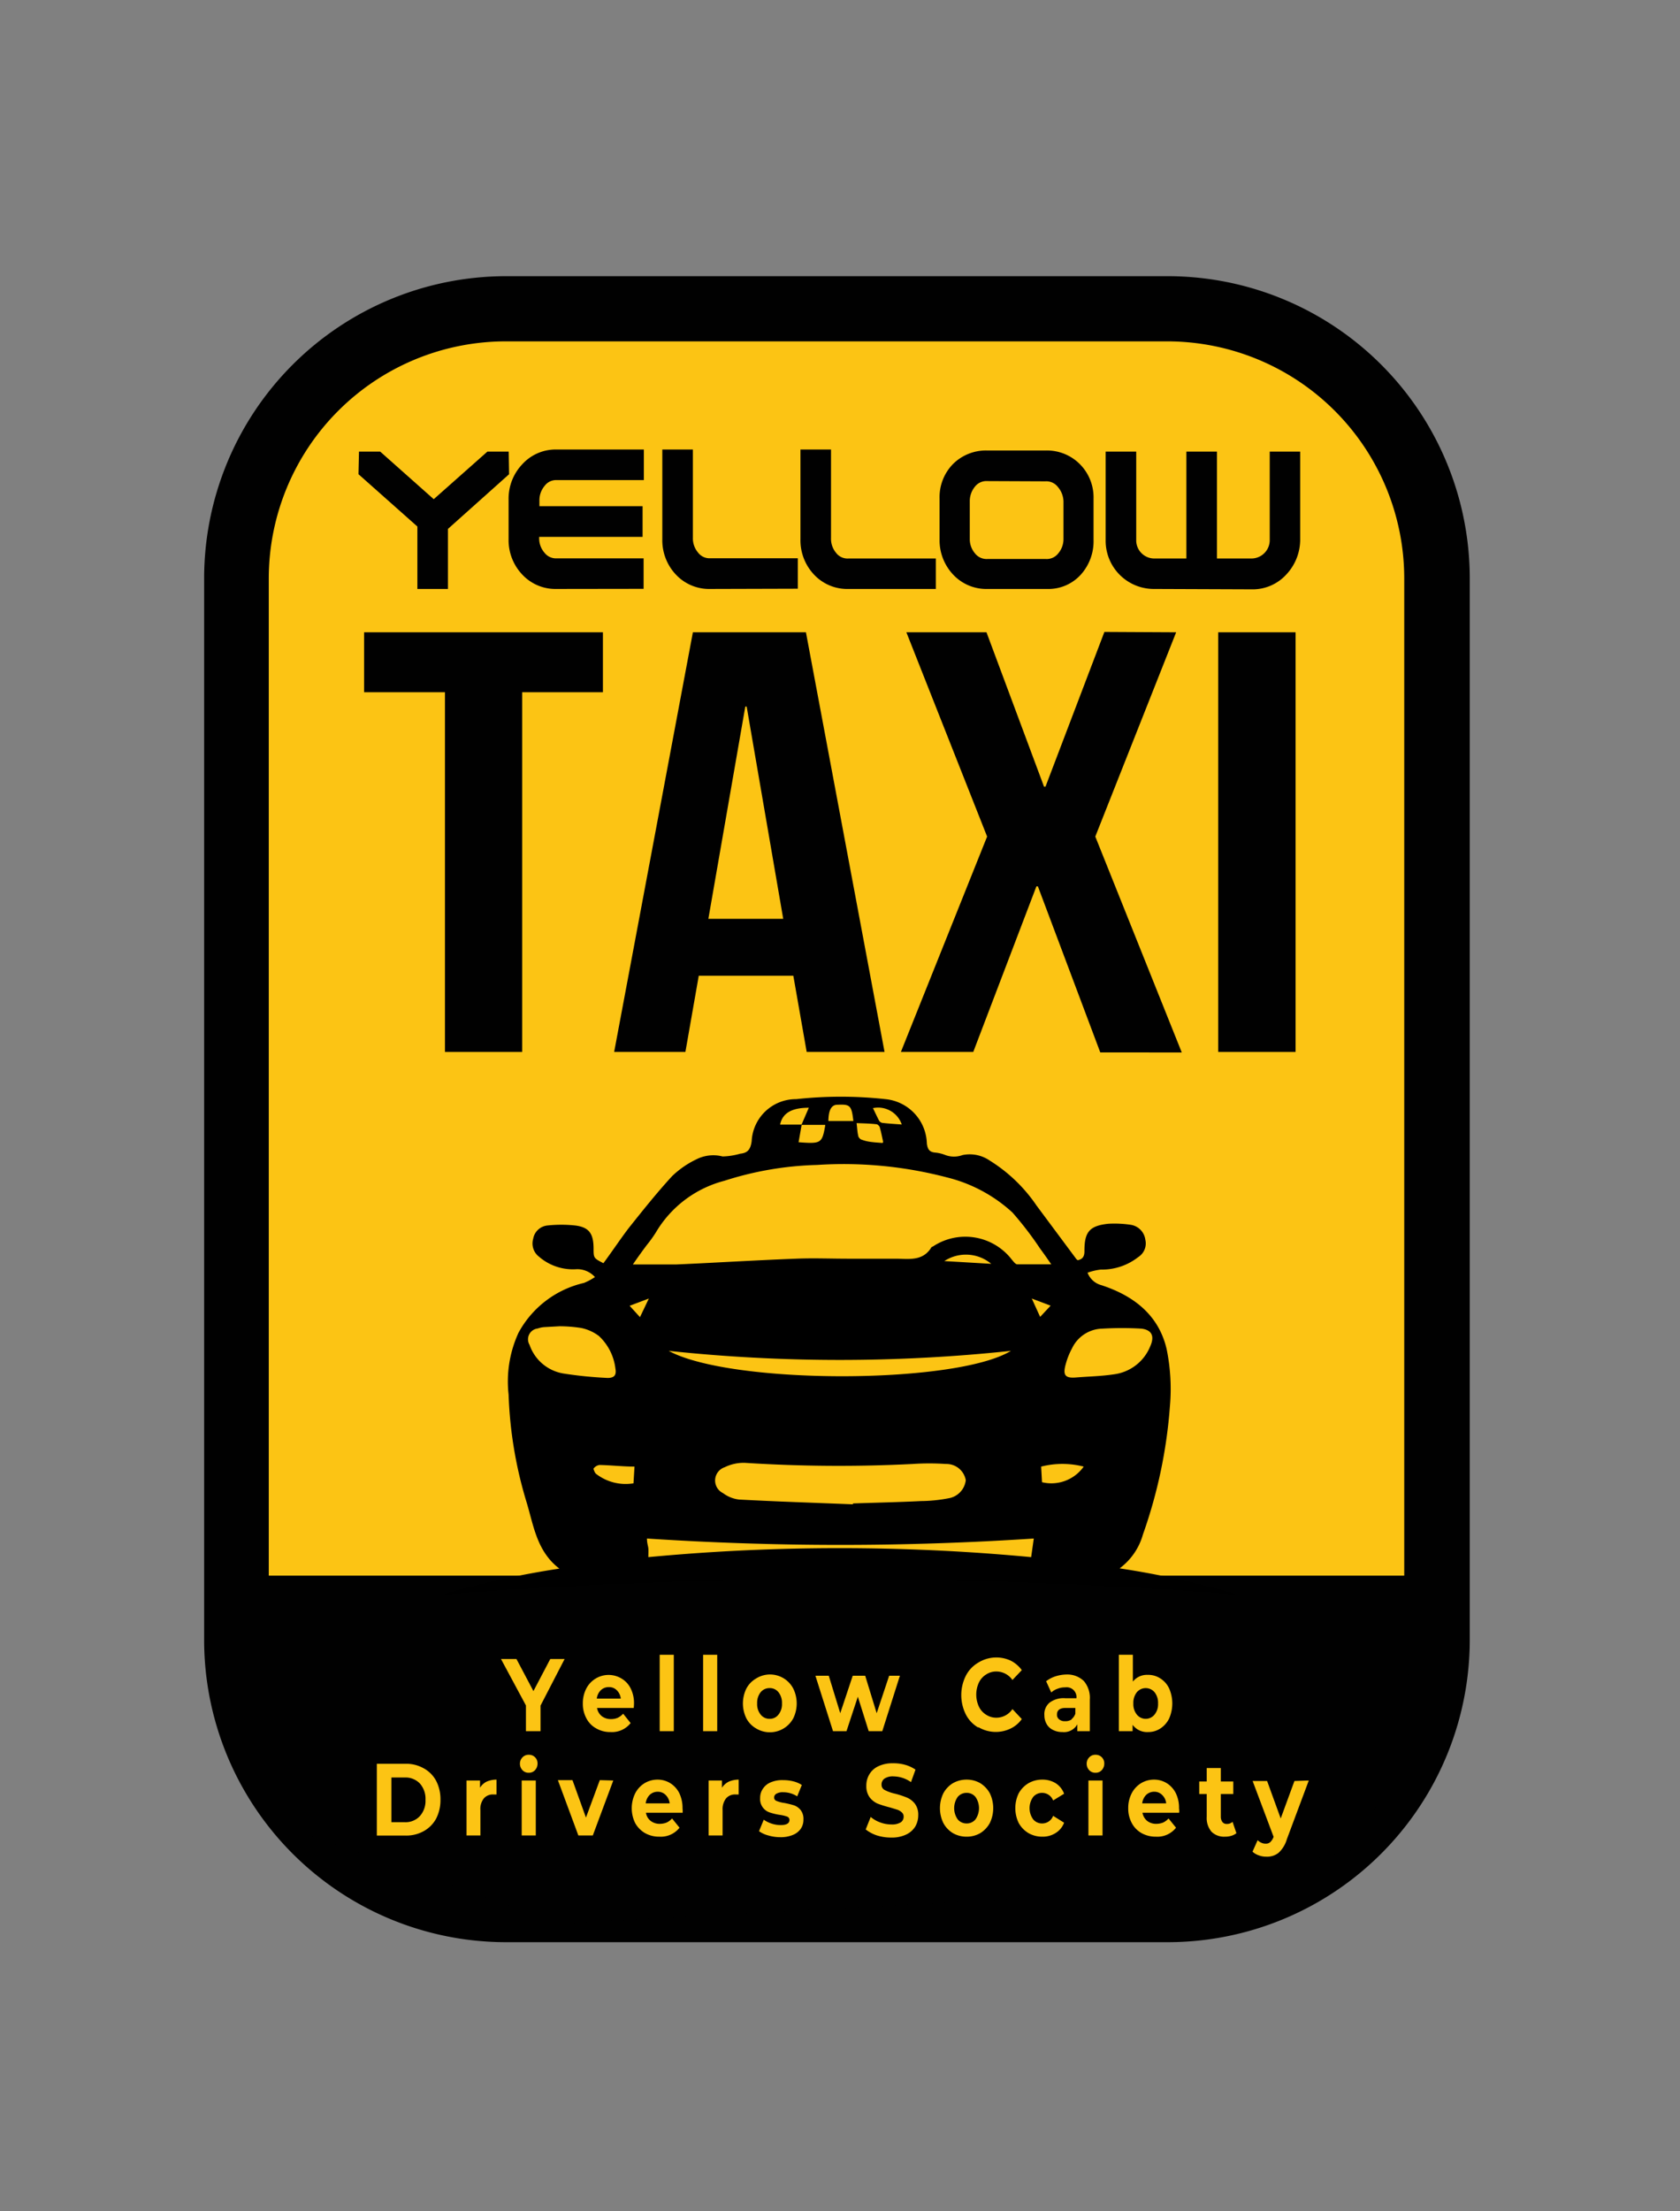 <svg xmlns="http://www.w3.org/2000/svg" xmlns:xlink="http://www.w3.org/1999/xlink" viewBox="0 0 134.64 177.09"><rect x="0" y="0" width="134.64" height="177.09" fill="#808080" stroke="none"/><defs><style>.cls-1{fill:url(#linear-gradient);}.cls-2{fill:url(#linear-gradient-2);}.cls-3{fill:none;}.cls-4{isolation:isolate;}.cls-5{clip-path:url(#clip-path);}.cls-6{clip-path:url(#clip-path-2);}.cls-7{clip-path:url(#clip-path-3);}.cls-8{opacity:0.9;}.cls-9{clip-path:url(#clip-path-4);}.cls-10{clip-path:url(#clip-path-5);}.cls-11{fill:url(#linear-gradient-3);}.cls-12{clip-path:url(#clip-path-9);}.cls-13{fill:url(#linear-gradient-4);}.cls-14{clip-path:url(#clip-path-13);}.cls-15{fill:url(#linear-gradient-5);}.cls-16,.cls-21{mix-blend-mode:overlay;}.cls-17{clip-path:url(#clip-path-17);}.cls-18{clip-path:url(#clip-path-18);}.cls-19{mask:url(#mask);}.cls-20{fill:url(#linear-gradient-6);}.cls-21{opacity:0.5;}.cls-22{clip-path:url(#clip-path-19);}.cls-23{clip-path:url(#clip-path-20);}.cls-24{mask:url(#mask-2);}.cls-25{fill:url(#linear-gradient-7);}.cls-26{fill:#fcc414;}.cls-27{fill:#010101;}</style><linearGradient id="linear-gradient" x1="0.33" y1="177.19" x2="1.08" y2="177.19" gradientTransform="matrix(0, -139.83, -139.83, 0, 24881.76, 249.06)" gradientUnits="userSpaceOnUse"><stop offset="0" stop-color="#fff"/><stop offset="0.09" stop-color="#f9f9f9"/><stop offset="0.22" stop-color="#e8e8e8"/><stop offset="0.36" stop-color="#ccc"/><stop offset="0.52" stop-color="#a5a5a5"/><stop offset="0.68" stop-color="#737373"/><stop offset="0.86" stop-color="#373737"/><stop offset="1"/></linearGradient><linearGradient id="linear-gradient-2" x1="-0.47" y1="176.78" x2="0.29" y2="176.78" gradientTransform="matrix(0, 139.46, 139.46, 0, -24355.84, 272.28)" xlink:href="#linear-gradient"/><clipPath id="clip-path"><rect class="cls-3" x="16.36" y="21.51" width="101.93" height="134.07"/></clipPath><clipPath id="clip-path-2"><rect class="cls-3" x="142.46" y="12.34" width="269" height="380.76"/></clipPath><clipPath id="clip-path-3"><rect class="cls-3" x="75.21" y="12.34" width="403.5" height="380.76"/></clipPath><clipPath id="clip-path-4"><rect class="cls-3" x="75.21" y="12.34" width="403.5" height="312.86"/></clipPath><clipPath id="clip-path-5"><path class="cls-3" d="M478.71,261V12.34H406.3A1121.16,1121.16,0,0,1,356.72,115C329.11,165.57,294.8,211.3,253,237c-55,33.81-117.33,49.79-177.75,54.24V325.2C222.75,258.9,390,256.31,478.71,261"/></clipPath><linearGradient id="linear-gradient-3" x1="-0.02" y1="176.97" x2="0.73" y2="176.97" gradientTransform="matrix(0, 453.38, 453.38, 0, -79957.49, 70.59)" gradientUnits="userSpaceOnUse"><stop offset="0" stop-color="#fff"/><stop offset="0.11" stop-color="#fff"/><stop offset="0.32" stop-color="#f6f7f8"/><stop offset="0.64" stop-color="#dfe2e6"/><stop offset="1" stop-color="#bec4cc"/></linearGradient><clipPath id="clip-path-9"><path class="cls-3" d="M196.05,12.34H75.21v244c31.65-32.77,87.31-106.52,120.84-243.95"/></clipPath><linearGradient id="linear-gradient-4" x1="0.03" y1="177.09" x2="0.79" y2="177.09" gradientTransform="matrix(0, 289.24, 289.24, 0, -51085.22, 16.25)" xlink:href="#linear-gradient-3"/><clipPath id="clip-path-13"><path class="cls-3" d="M75.21,256.29v26.08c36-17.58,104.1-60.58,143.89-147.63,26.11-57.13,40.45-96.57,48.32-122.4H196.05c-33.53,137.43-89.19,211.18-120.84,244"/></clipPath><linearGradient id="linear-gradient-5" x1="0" y1="177.07" x2="0.76" y2="177.07" gradientTransform="matrix(0, 324.7, 324.7, 0, -57322.96, 31.31)" xlink:href="#linear-gradient-3"/><clipPath id="clip-path-17"><rect class="cls-3" x="33.18" y="-45.62" width="146.24" height="278.89"/></clipPath><clipPath id="clip-path-18"><path class="cls-3" d="M161.18,14.54C149.86,65.49,138,117.1,117.13,159.83c-16.95,34.76-40.88,63.29-68.28,73.43L33.18,146.12c6.1-6.71,12.41-13.09,18.47-19.7,23.2-25.29,43.84-55.94,61.1-90.7,7.19-14.48,13.85-29.83,18.12-47,1.48-5.93,2.66-12,3.58-18.18l45-16.2q-3,6-5.43,12.63c-5.57,14.81-9.19,31.23-12.81,47.53"/></clipPath><mask id="mask" x="-103.72" y="-117.41" width="420.03" height="422.45" maskUnits="userSpaceOnUse"><rect class="cls-1" x="-47.8" y="-51.31" width="308.2" height="290.26" transform="translate(-33.71 116.13) rotate(-50.49)"/></mask><linearGradient id="linear-gradient-6" x1="0.33" y1="177.19" x2="1.08" y2="177.19" gradientTransform="matrix(0, -139.83, -139.83, 0, 24881.77, 249.06)" gradientUnits="userSpaceOnUse"><stop offset="0" stop-color="#fff"/><stop offset="1" stop-color="#fff"/></linearGradient><clipPath id="clip-path-19"><rect class="cls-3" x="93.45" y="67.24" width="407.16" height="377.09"/></clipPath><clipPath id="clip-path-20"><path class="cls-3" d="M397.44,270.73c-56.9,50.19-127.52,55.65-190.35,88.78-36.59,19.29-70.61,48.25-99.89,84.82L93.45,441.4c39.33-43.77,73-97.28,113.46-138.66,44-45,99-63.85,148.48-93C410.16,177.4,459.9,128.33,500.61,67.24l-5.84,55c-27.24,57.4-56.34,112.34-97.33,148.48"/></clipPath><mask id="mask-2" x="-54.29" y="-92.28" width="702.64" height="696.13" maskUnits="userSpaceOnUse"><rect class="cls-2" x="31.69" y="-2.56" width="530.68" height="516.69" transform="translate(-81.71 154.75) rotate(-25.8)"/></mask><linearGradient id="linear-gradient-7" x1="-0.47" y1="176.78" x2="0.29" y2="176.78" gradientTransform="matrix(0, 139.46, 139.46, 0, -24355.84, 272.28)" xlink:href="#linear-gradient-6"/></defs><g class="cls-4"><g id="Layer_1" data-name="Layer 1"><g class="cls-5"><g class="cls-6"><g class="cls-7"><g class="cls-8"><g class="cls-9"><g class="cls-10"><rect class="cls-11" x="35.41" y="-44.58" width="483.09" height="426.69" transform="translate(-39.74 98.81) rotate(-18.9)"/></g></g></g></g></g></g><g class="cls-5"><g class="cls-6"><g class="cls-7"><g class="cls-12"><rect class="cls-13" x="1.25" y="14.25" width="268.75" height="240.13" transform="translate(-52.5 166.61) rotate(-54.46)"/></g></g></g></g><g class="cls-5"><g class="cls-6"><g class="cls-7"><g class="cls-14"><rect class="cls-15" x="6.7" y="-14.47" width="329.23" height="323.64" transform="translate(-52.87 175.72) rotate(-47.91)"/></g></g></g></g><g class="cls-5"><g class="cls-6"><g class="cls-7"><g class="cls-16"><g class="cls-17"><g class="cls-18"><g class="cls-19"><rect class="cls-20" x="-47.8" y="-51.31" width="308.2" height="290.26" transform="translate(-33.71 116.13) rotate(-50.49)"/></g></g></g></g><g class="cls-21"><g class="cls-22"><g class="cls-23"><g class="cls-24"><rect class="cls-25" x="31.69" y="-2.56" width="530.68" height="516.69" transform="translate(-81.71 154.75) rotate(-25.8)"/></g></g></g></g></g></g><rect class="cls-26" x="18.96" y="24.73" width="96.18" height="128.24" rx="21.61"/><path class="cls-27" d="M93.54,27.34a19,19,0,0,1,19,19v85a19,19,0,0,1-19,19h-53a19,19,0,0,1-19-19v-85a19,19,0,0,1,19-19h53m0-5.22h-53A24.21,24.21,0,0,0,16.36,46.33v85a24.21,24.21,0,0,0,24.21,24.22h53a24.22,24.22,0,0,0,24.22-24.22v-85A24.21,24.21,0,0,0,93.54,22.12"/></g><polygon class="cls-27" points="33.45 47.17 33.45 42.17 28.73 37.98 28.77 36.17 30.47 36.17 34.76 39.98 39.06 36.17 40.77 36.17 40.8 37.98 35.9 42.36 35.9 47.17 33.45 47.17"/><path class="cls-27" d="M44.6,47.17A3.63,3.63,0,0,1,41.84,46a4,4,0,0,1-1.08-2.8V40a4,4,0,0,1,1.08-2.8A3.63,3.63,0,0,1,44.6,36h7v2.45h-7a1.14,1.14,0,0,0-.95.46,1.79,1.79,0,0,0-.42,1.17v.46H51.5V43H43.21v.11a1.74,1.74,0,0,0,.42,1.15,1.17,1.17,0,0,0,.95.46h7v2.44Z"/><path class="cls-27" d="M56.91,47.17A3.65,3.65,0,0,1,54.15,46a4,4,0,0,1-1.07-2.8V36h2.45v7.09a1.75,1.75,0,0,0,.41,1.16,1.15,1.15,0,0,0,1,.46h7v2.44Z"/><path class="cls-27" d="M68,47.17A3.65,3.65,0,0,1,65.22,46a4,4,0,0,1-1.07-2.8V36H66.6v7.09A1.75,1.75,0,0,0,67,44.27a1.15,1.15,0,0,0,1,.46h7v2.44Z"/><path class="cls-27" d="M79.13,47.17A3.63,3.63,0,0,1,76.37,46a4,4,0,0,1-1.07-2.79V39.93a3.79,3.79,0,0,1,1.07-2.76,3.75,3.75,0,0,1,2.76-1.09H83.8a3.72,3.72,0,0,1,2.75,1.1,3.77,3.77,0,0,1,1.09,2.75v3.29a4,4,0,0,1-1,2.78,3.5,3.5,0,0,1-2.71,1.17Zm0-8.64a1.17,1.17,0,0,0-1,.45,1.84,1.84,0,0,0-.41,1.18v3a1.76,1.76,0,0,0,.41,1.15,1.18,1.18,0,0,0,1,.46h4.69a1.17,1.17,0,0,0,1-.46,1.76,1.76,0,0,0,.41-1.15v-3A1.84,1.84,0,0,0,84.78,39a1.16,1.16,0,0,0-1-.45Z"/><path class="cls-27" d="M92.51,47.17a3.86,3.86,0,0,1-3.9-3.9v-7.1h2.45v7.1a1.45,1.45,0,0,0,1.45,1.46h2.57V36.17h2.45v8.56h2.78a1.47,1.47,0,0,0,1.45-1.46v-7.1h2.44v6.95A4.09,4.09,0,0,1,103.1,46a3.65,3.65,0,0,1-2.79,1.2Z"/><path class="cls-27" d="M29.18,50.64H48.32v4.8H41.85V84.25H35.66V55.44H29.18Z"/><path class="cls-27" d="M70.89,84.25H64.65l-1.07-6.1H56l-1.07,6.1H49.22l6.31-33.61h9.06ZM56.77,73.59h6l-2.93-17h-.11Z"/><path class="cls-27" d="M94.26,50.64,87.78,67l6.93,17.29H88.18l-5-13.3h-.12L78,84.25h-5.8L79.11,67,72.64,50.64h6.42L83.67,63h.12l4.72-12.39Z"/><path class="cls-27" d="M97.63,50.64h6.2V84.25h-6.2Z"/><rect class="cls-3" x="16.36" y="21.51" width="101.93" height="134.07"/><polygon class="cls-27" points="109.41 147.98 93.59 151.41 44.93 154.06 22.36 146.1 20.37 126.19 114.83 126.19 109.41 147.98"/><path class="cls-26" d="M43.32,136.6v2.05H42.15v-2.06l-2-3.72h1.24l1.36,2.57,1.35-2.57h1.15Z"/><path class="cls-26" d="M50.79,136.79H47.85a1.06,1.06,0,0,0,.37.65,1.15,1.15,0,0,0,.74.24,1.3,1.3,0,0,0,.54-.1,1.34,1.34,0,0,0,.44-.33l.6.75a1.9,1.9,0,0,1-1.61.72,2.23,2.23,0,0,1-1.16-.3,1.91,1.91,0,0,1-.78-.81,2.42,2.42,0,0,1-.28-1.18,2.56,2.56,0,0,1,.27-1.18,2,2,0,0,1,.75-.81,2,2,0,0,1,2.09,0,1.89,1.89,0,0,1,.73.8,2.61,2.61,0,0,1,.26,1.22S50.81,136.58,50.79,136.79Zm-2.64-1.42a1.12,1.12,0,0,0-.32.67h1.92a1.09,1.09,0,0,0-.32-.67.85.85,0,0,0-.63-.25A.9.9,0,0,0,48.15,135.37Z"/><path class="cls-26" d="M52.87,132.53H54v6.12H52.87Z"/><path class="cls-26" d="M56.35,132.53h1.13v6.12H56.35Z"/><path class="cls-26" d="M60.58,138.42a2,2,0,0,1-.77-.81,2.71,2.71,0,0,1,0-2.36,2,2,0,0,1,.77-.81,2.1,2.1,0,0,1,3,.81,2.71,2.71,0,0,1,0,2.36,2.13,2.13,0,0,1-3,.81Zm1.81-1.1a1.32,1.32,0,0,0,.28-.89,1.36,1.36,0,0,0-.28-.9.88.88,0,0,0-.71-.33.91.91,0,0,0-.72.33,1.36,1.36,0,0,0-.28.9,1.32,1.32,0,0,0,.28.89.89.89,0,0,0,.72.34A.86.86,0,0,0,62.39,137.32Z"/><path class="cls-26" d="M72.12,134.21l-1.41,4.44H69.62l-.87-2.76-.91,2.76H66.76l-1.41-4.44h1.07l.92,3,1-3h1l.92,3,1-3Z"/><path class="cls-26" d="M78.4,138.36a2.57,2.57,0,0,1-1-1.06,3.47,3.47,0,0,1,0-3.08,2.57,2.57,0,0,1,1-1.06A2.75,2.75,0,0,1,81,133a2.5,2.5,0,0,1,.89.76l-.75.79a1.57,1.57,0,0,0-1.28-.68,1.47,1.47,0,0,0-.83.24,1.53,1.53,0,0,0-.58.65,2.3,2.3,0,0,0,0,1.92,1.53,1.53,0,0,0,.58.65,1.47,1.47,0,0,0,.83.24,1.55,1.55,0,0,0,1.28-.69l.75.8a2.35,2.35,0,0,1-.9.76,2.73,2.73,0,0,1-2.59-.12Z"/><path class="cls-26" d="M86.86,134.63a2.07,2.07,0,0,1,.48,1.49v2.53h-1v-.55a1.22,1.22,0,0,1-1.19.62,1.61,1.61,0,0,1-.78-.18,1.16,1.16,0,0,1-.5-.48,1.41,1.41,0,0,1-.17-.69,1.19,1.19,0,0,1,.41-1,1.86,1.86,0,0,1,1.26-.36h.9a.79.79,0,0,0-.9-.87,1.61,1.61,0,0,0-.61.11,1.44,1.44,0,0,0-.51.3l-.41-.9a2.44,2.44,0,0,1,.77-.4,3.09,3.09,0,0,1,.91-.14A1.9,1.9,0,0,1,86.86,134.63Zm-1,3.07a.93.93,0,0,0,.32-.45v-.46h-.78c-.46,0-.69.18-.69.52a.45.45,0,0,0,.17.39.67.67,0,0,0,.46.15A.91.91,0,0,0,85.9,137.7Z"/><path class="cls-26" d="M93,134.43a1.89,1.89,0,0,1,.7.8,3,3,0,0,1,0,2.4,2,2,0,0,1-.7.8,1.76,1.76,0,0,1-1,.29,1.44,1.44,0,0,1-1.23-.58v.51H89.67v-6.12h1.12v2.15a1.43,1.43,0,0,1,1.18-.54A1.76,1.76,0,0,1,93,134.43Zm-.47,2.89a1.32,1.32,0,0,0,.28-.89,1.36,1.36,0,0,0-.28-.9.93.93,0,0,0-1.42,0,1.36,1.36,0,0,0-.28.9,1.32,1.32,0,0,0,.28.89.91.91,0,0,0,1.42,0Z"/><path class="cls-26" d="M30.2,141.26h2.3a2.86,2.86,0,0,1,1.45.36,2.47,2.47,0,0,1,1,1,3.19,3.19,0,0,1,.35,1.52,3.24,3.24,0,0,1-.35,1.52,2.53,2.53,0,0,1-1,1,2.86,2.86,0,0,1-1.45.35H30.2Zm2.24,4.68a1.56,1.56,0,0,0,1.21-.49,1.82,1.82,0,0,0,.45-1.3,1.84,1.84,0,0,0-.45-1.31,1.59,1.59,0,0,0-1.21-.48H31.37v3.58Z"/><path class="cls-26" d="M39,142.69a2,2,0,0,1,.79-.16v1.19l-.25,0a.94.94,0,0,0-.76.31,1.34,1.34,0,0,0-.28.93V147H37.39V142.6h1.08v.58A1.31,1.31,0,0,1,39,142.69Z"/><path class="cls-26" d="M41.87,141.77a.73.73,0,0,1-.2-.51.71.71,0,0,1,.2-.51.66.66,0,0,1,.51-.21.68.68,0,0,1,.7.69.77.77,0,0,1-.2.54.66.66,0,0,1-.5.21A.66.66,0,0,1,41.87,141.77Zm-.06.83h1.13V147H41.81Z"/><path class="cls-26" d="M49.15,142.6,47.51,147H46.35l-1.64-4.43h1.17l1.08,3,1.11-3Z"/><path class="cls-26" d="M54.71,145.18H51.77a1,1,0,0,0,.37.65,1.15,1.15,0,0,0,.74.24,1.53,1.53,0,0,0,.54-.1,1.34,1.34,0,0,0,.44-.33l.6.74a1.91,1.91,0,0,1-1.61.72,2.29,2.29,0,0,1-1.16-.29,2.12,2.12,0,0,1-.79-.81,2.71,2.71,0,0,1,0-2.36,2.05,2.05,0,0,1,.75-.82,2,2,0,0,1,1.06-.29,1.92,1.92,0,0,1,1,.28,2,2,0,0,1,.73.8,2.77,2.77,0,0,1,.26,1.22S54.72,145,54.71,145.18Zm-2.64-1.43a1.14,1.14,0,0,0-.32.68h1.92a1.12,1.12,0,0,0-.32-.67.88.88,0,0,0-.64-.26A.92.92,0,0,0,52.07,143.75Z"/><path class="cls-26" d="M58.41,142.69a2,2,0,0,1,.79-.16v1.19l-.25,0a.94.94,0,0,0-.76.31,1.4,1.4,0,0,0-.28.93V147H56.79V142.6h1.07v.58A1.37,1.37,0,0,1,58.41,142.69Z"/><path class="cls-26" d="M61.57,147a2.22,2.22,0,0,1-.74-.34l.38-.92a2.39,2.39,0,0,0,1.35.43c.48,0,.71-.14.71-.41a.28.28,0,0,0-.19-.27,3,3,0,0,0-.6-.14,4.84,4.84,0,0,1-.79-.19,1.12,1.12,0,0,1-.77-1.15,1.27,1.27,0,0,1,.22-.75,1.37,1.37,0,0,1,.62-.51,2.35,2.35,0,0,1,1-.18,3.37,3.37,0,0,1,.83.1,2.18,2.18,0,0,1,.67.29l-.37.91a2.07,2.07,0,0,0-1.13-.33,1,1,0,0,0-.54.12.35.35,0,0,0-.18.3.29.29,0,0,0,.2.28,2.67,2.67,0,0,0,.62.16,7.48,7.48,0,0,1,.78.19,1.22,1.22,0,0,1,.53.38,1.17,1.17,0,0,1,.22.76,1.28,1.28,0,0,1-.21.73,1.41,1.41,0,0,1-.64.5,2.47,2.47,0,0,1-1,.18A3.34,3.34,0,0,1,61.57,147Z"/><path class="cls-26" d="M70.28,147a2.93,2.93,0,0,1-.9-.48l.4-1a2.5,2.5,0,0,0,.77.44,2.59,2.59,0,0,0,.9.16,1.33,1.33,0,0,0,.74-.17.53.53,0,0,0,.23-.45.42.42,0,0,0-.14-.34,1,1,0,0,0-.36-.22l-.59-.18a8.89,8.89,0,0,1-1-.31,1.65,1.65,0,0,1-.64-.51,1.52,1.52,0,0,1-.26-.92,1.74,1.74,0,0,1,.24-.91,1.63,1.63,0,0,1,.72-.65,2.6,2.6,0,0,1,1.17-.24,3.35,3.35,0,0,1,1,.13,2.76,2.76,0,0,1,.81.38l-.36,1a2.51,2.51,0,0,0-1.4-.46,1.21,1.21,0,0,0-.73.18.57.57,0,0,0-.23.48.46.46,0,0,0,.27.44,3.35,3.35,0,0,0,.83.29,7.38,7.38,0,0,1,.94.31,1.62,1.62,0,0,1,.64.5,1.47,1.47,0,0,1,.26.91,1.79,1.79,0,0,1-.24.91,1.7,1.7,0,0,1-.73.64,2.64,2.64,0,0,1-1.18.24A3.75,3.75,0,0,1,70.28,147Z"/><path class="cls-26" d="M76.36,146.81a2.12,2.12,0,0,1-.76-.81,2.74,2.74,0,0,1,0-2.37,2.12,2.12,0,0,1,.76-.81,2.19,2.19,0,0,1,1.11-.29,2.15,2.15,0,0,1,1.1.29,2.19,2.19,0,0,1,.76.81,2.74,2.74,0,0,1,0,2.37,2.19,2.19,0,0,1-.76.81,2.15,2.15,0,0,1-1.1.29A2.19,2.19,0,0,1,76.36,146.81Zm1.82-1.1a1.57,1.57,0,0,0,0-1.79.89.89,0,0,0-.71-.33.91.91,0,0,0-.72.33,1.57,1.57,0,0,0,0,1.79.91.91,0,0,0,.72.33A.89.89,0,0,0,78.18,145.71Z"/><path class="cls-26" d="M82.42,146.81a2.17,2.17,0,0,1-.78-.81,2.74,2.74,0,0,1,0-2.37,2.17,2.17,0,0,1,.78-.81,2.2,2.2,0,0,1,1.12-.29,2,2,0,0,1,1.07.29,1.7,1.7,0,0,1,.67.84l-.88.54a.94.94,0,0,0-.87-.61.92.92,0,0,0-.73.33,1.53,1.53,0,0,0,0,1.79.92.92,0,0,0,.73.33.93.93,0,0,0,.87-.61l.88.55a1.65,1.65,0,0,1-.67.82,1.91,1.91,0,0,1-1.07.3A2.2,2.2,0,0,1,82.42,146.81Z"/><path class="cls-26" d="M87.29,141.77a.73.73,0,0,1-.2-.51.71.71,0,0,1,.2-.51.66.66,0,0,1,.51-.21.68.68,0,0,1,.7.69.77.77,0,0,1-.2.54.66.66,0,0,1-.5.21A.66.66,0,0,1,87.29,141.77Zm-.06.83h1.13V147H87.23Z"/><path class="cls-26" d="M94.5,145.18H91.56a1.09,1.09,0,0,0,.37.65,1.15,1.15,0,0,0,.74.24,1.53,1.53,0,0,0,.54-.1,1.34,1.34,0,0,0,.44-.33l.6.74a1.9,1.9,0,0,1-1.61.72,2.32,2.32,0,0,1-1.16-.29,2,2,0,0,1-.78-.81,2.43,2.43,0,0,1-.28-1.19,2.52,2.52,0,0,1,.27-1.17,2.05,2.05,0,0,1,.75-.82,2,2,0,0,1,1.06-.29,1.92,1.92,0,0,1,1,.28,2,2,0,0,1,.73.8,2.64,2.64,0,0,1,.26,1.22S94.52,145,94.5,145.18Zm-2.64-1.43a1.14,1.14,0,0,0-.32.68h1.92a1.06,1.06,0,0,0-.32-.67.87.87,0,0,0-.64-.26A.93.93,0,0,0,91.86,143.75Z"/><path class="cls-26" d="M99.09,146.82a1.22,1.22,0,0,1-.41.21,1.7,1.7,0,0,1-.51.07,1.43,1.43,0,0,1-1.08-.4,1.7,1.7,0,0,1-.38-1.19v-1.83h-.6v-1h.6v-1.08h1.13v1.08h1v1h-1v1.81a.72.72,0,0,0,.13.44.43.43,0,0,0,.36.15.64.64,0,0,0,.45-.17Z"/><path class="cls-26" d="M104.89,142.6l-1.76,4.71a2.38,2.38,0,0,1-.66,1.08,1.47,1.47,0,0,1-1,.31,1.59,1.59,0,0,1-.6-.11,1.39,1.39,0,0,1-.49-.29l.41-.92a1,1,0,0,0,.31.21.78.78,0,0,0,.33.07.53.53,0,0,0,.38-.13,1.12,1.12,0,0,0,.26-.42v0l-1.68-4.47h1.16l1.09,3,1.1-3Z"/><path d="M99.23,127.73c-10.62-.87-21.26-1.24-31.91-1.24s-21.28.37-31.91,1.24a69.22,69.22,0,0,1,9.42-2.1c-1.81-1.38-2.06-3.44-2.63-5.32a33.31,33.31,0,0,1-1.44-8.62,9.36,9.36,0,0,1,.79-4.94,8,8,0,0,1,5.25-4,4.78,4.78,0,0,0,.88-.47,1.9,1.9,0,0,0-1.48-.63,4.15,4.15,0,0,1-3-1,1.33,1.33,0,0,1-.47-1.43,1.29,1.29,0,0,1,1.13-1.07,10.6,10.6,0,0,1,2.25,0c1.1.14,1.45.65,1.46,1.81,0,.8,0,.8.79,1.21.68-.92,1.32-1.88,2-2.78,1.14-1.43,2.27-2.85,3.5-4.19a7.46,7.46,0,0,1,1.95-1.35,3,3,0,0,1,2.1-.23,5.5,5.5,0,0,0,1.41-.22c.61-.06.83-.35.92-1a3.55,3.55,0,0,1,3.57-3.37,32.87,32.87,0,0,1,7.15,0,3.67,3.67,0,0,1,3.32,3.55c.06.46.2.69.67.73a2.9,2.9,0,0,1,.82.2,2,2,0,0,0,1.37,0,2.83,2.83,0,0,1,2.18.44,12.5,12.5,0,0,1,3.75,3.6l3.2,4.3.1.08c.41-.08.55-.32.54-.76,0-1.51.41-2,1.92-2.16a8.65,8.65,0,0,1,1.76.08,1.39,1.39,0,0,1,1.2,1.2,1.29,1.29,0,0,1-.57,1.39,4.7,4.7,0,0,1-3,1,4.78,4.78,0,0,0-1.06.25,1.63,1.63,0,0,0,1.11,1c2.58.84,4.6,2.39,5.23,5.13a15.88,15.88,0,0,1,.26,4.57,39.27,39.27,0,0,1-2.16,10.26,5.09,5.09,0,0,1-1.87,2.72A69.34,69.34,0,0,1,99.23,127.73Zm-35-37.64.59-1.37c-1.2,0-2.09.32-2.3,1.35h1.73L64,91.48c1.8.14,1.88.08,2.13-1.3a.25.25,0,0,0,0-.09ZM50.72,101.27c1.21,0,2.36,0,3.5,0,3.19-.14,6.37-.34,9.55-.46,1.4-.06,2.81,0,4.21,0s2.54,0,3.81,0c1,0,2.13.23,2.83-.87,0-.06.12-.09.18-.13a4.7,4.7,0,0,1,6.28,1.06c.13.15.29.38.44.39.88,0,1.76,0,2.73,0-.33-.48-.61-.88-.9-1.27a27.12,27.12,0,0,0-2.21-2.88A12,12,0,0,0,75.9,94.3a32.67,32.67,0,0,0-10.42-1,26.44,26.44,0,0,0-7.43,1.27,9,9,0,0,0-5.49,4.14,9.93,9.93,0,0,1-.72,1C51.47,100.2,51.1,100.72,50.72,101.27Zm17.64,19.21v-.07c1.82-.06,3.64-.1,5.46-.19A11.8,11.8,0,0,0,76,120a1.66,1.66,0,0,0,1.4-1.45,1.57,1.57,0,0,0-1.59-1.3,19.84,19.84,0,0,0-2.67,0,117.81,117.81,0,0,1-13.42-.09,3.44,3.44,0,0,0-1.64.35,1.12,1.12,0,0,0-.14,2.07,2.67,2.67,0,0,0,1.3.52C62.26,120.26,65.31,120.36,68.36,120.48ZM53.59,108.19c5,2.72,23,2.7,27.43,0A129.64,129.64,0,0,1,53.59,108.19Zm32.68,2.13c1-.08,2-.1,3-.25a3.64,3.64,0,0,0,2.92-2.26c.35-.79.13-1.3-.72-1.4a26.69,26.69,0,0,0-3.1,0A2.76,2.76,0,0,0,85.91,108a5.71,5.71,0,0,0-.5,1.26C85.16,110.15,85.37,110.4,86.27,110.32Zm-41.42-4.1-1.26.07a2.13,2.13,0,0,0-.5.11.87.87,0,0,0-.65,1.31A3.47,3.47,0,0,0,45.13,110a32.45,32.45,0,0,0,3.57.36c.53,0,.72-.23.62-.76A4.26,4.26,0,0,0,48,107a3.55,3.55,0,0,0-1.41-.64A11.44,11.44,0,0,0,44.85,106.22Zm38,17a235.8,235.8,0,0,1-31,0c0,.38.09.58.11.79s0,.44,0,.7a163.77,163.77,0,0,1,30.68,0Zm-32-5.76c-.89,0-1.85-.11-2.8-.13a.72.72,0,0,0-.49.3s.09.32.21.41a3.87,3.87,0,0,0,3,.76Zm36,0a6.89,6.89,0,0,0-3.41,0l.07,1.25A3.18,3.18,0,0,0,86.8,117.53Zm-16.07-26c-.1-.44-.16-.79-.26-1.12,0-.12-.17-.29-.27-.3-.53-.06-1.07-.07-1.6-.09.05.41.06.73.13,1,0,.13.18.32.29.33C69.55,91.47,70.1,91.49,70.73,91.54Zm-2.39-1.68c-.14-1.24-.25-1.35-1.28-1.3-.48,0-.71.43-.72,1.3Zm1.54-1.09c.18.36.34.71.52,1.06a.41.41,0,0,0,.25.18c.51.06,1,.09,1.57.13A2,2,0,0,0,69.88,88.77ZM75.68,101l3.76.22A3.16,3.16,0,0,0,75.68,101Zm-25.22,3.58.83.91L52,104Zm32.9.89.84-.9L82.69,104Z"/></g></g></svg>